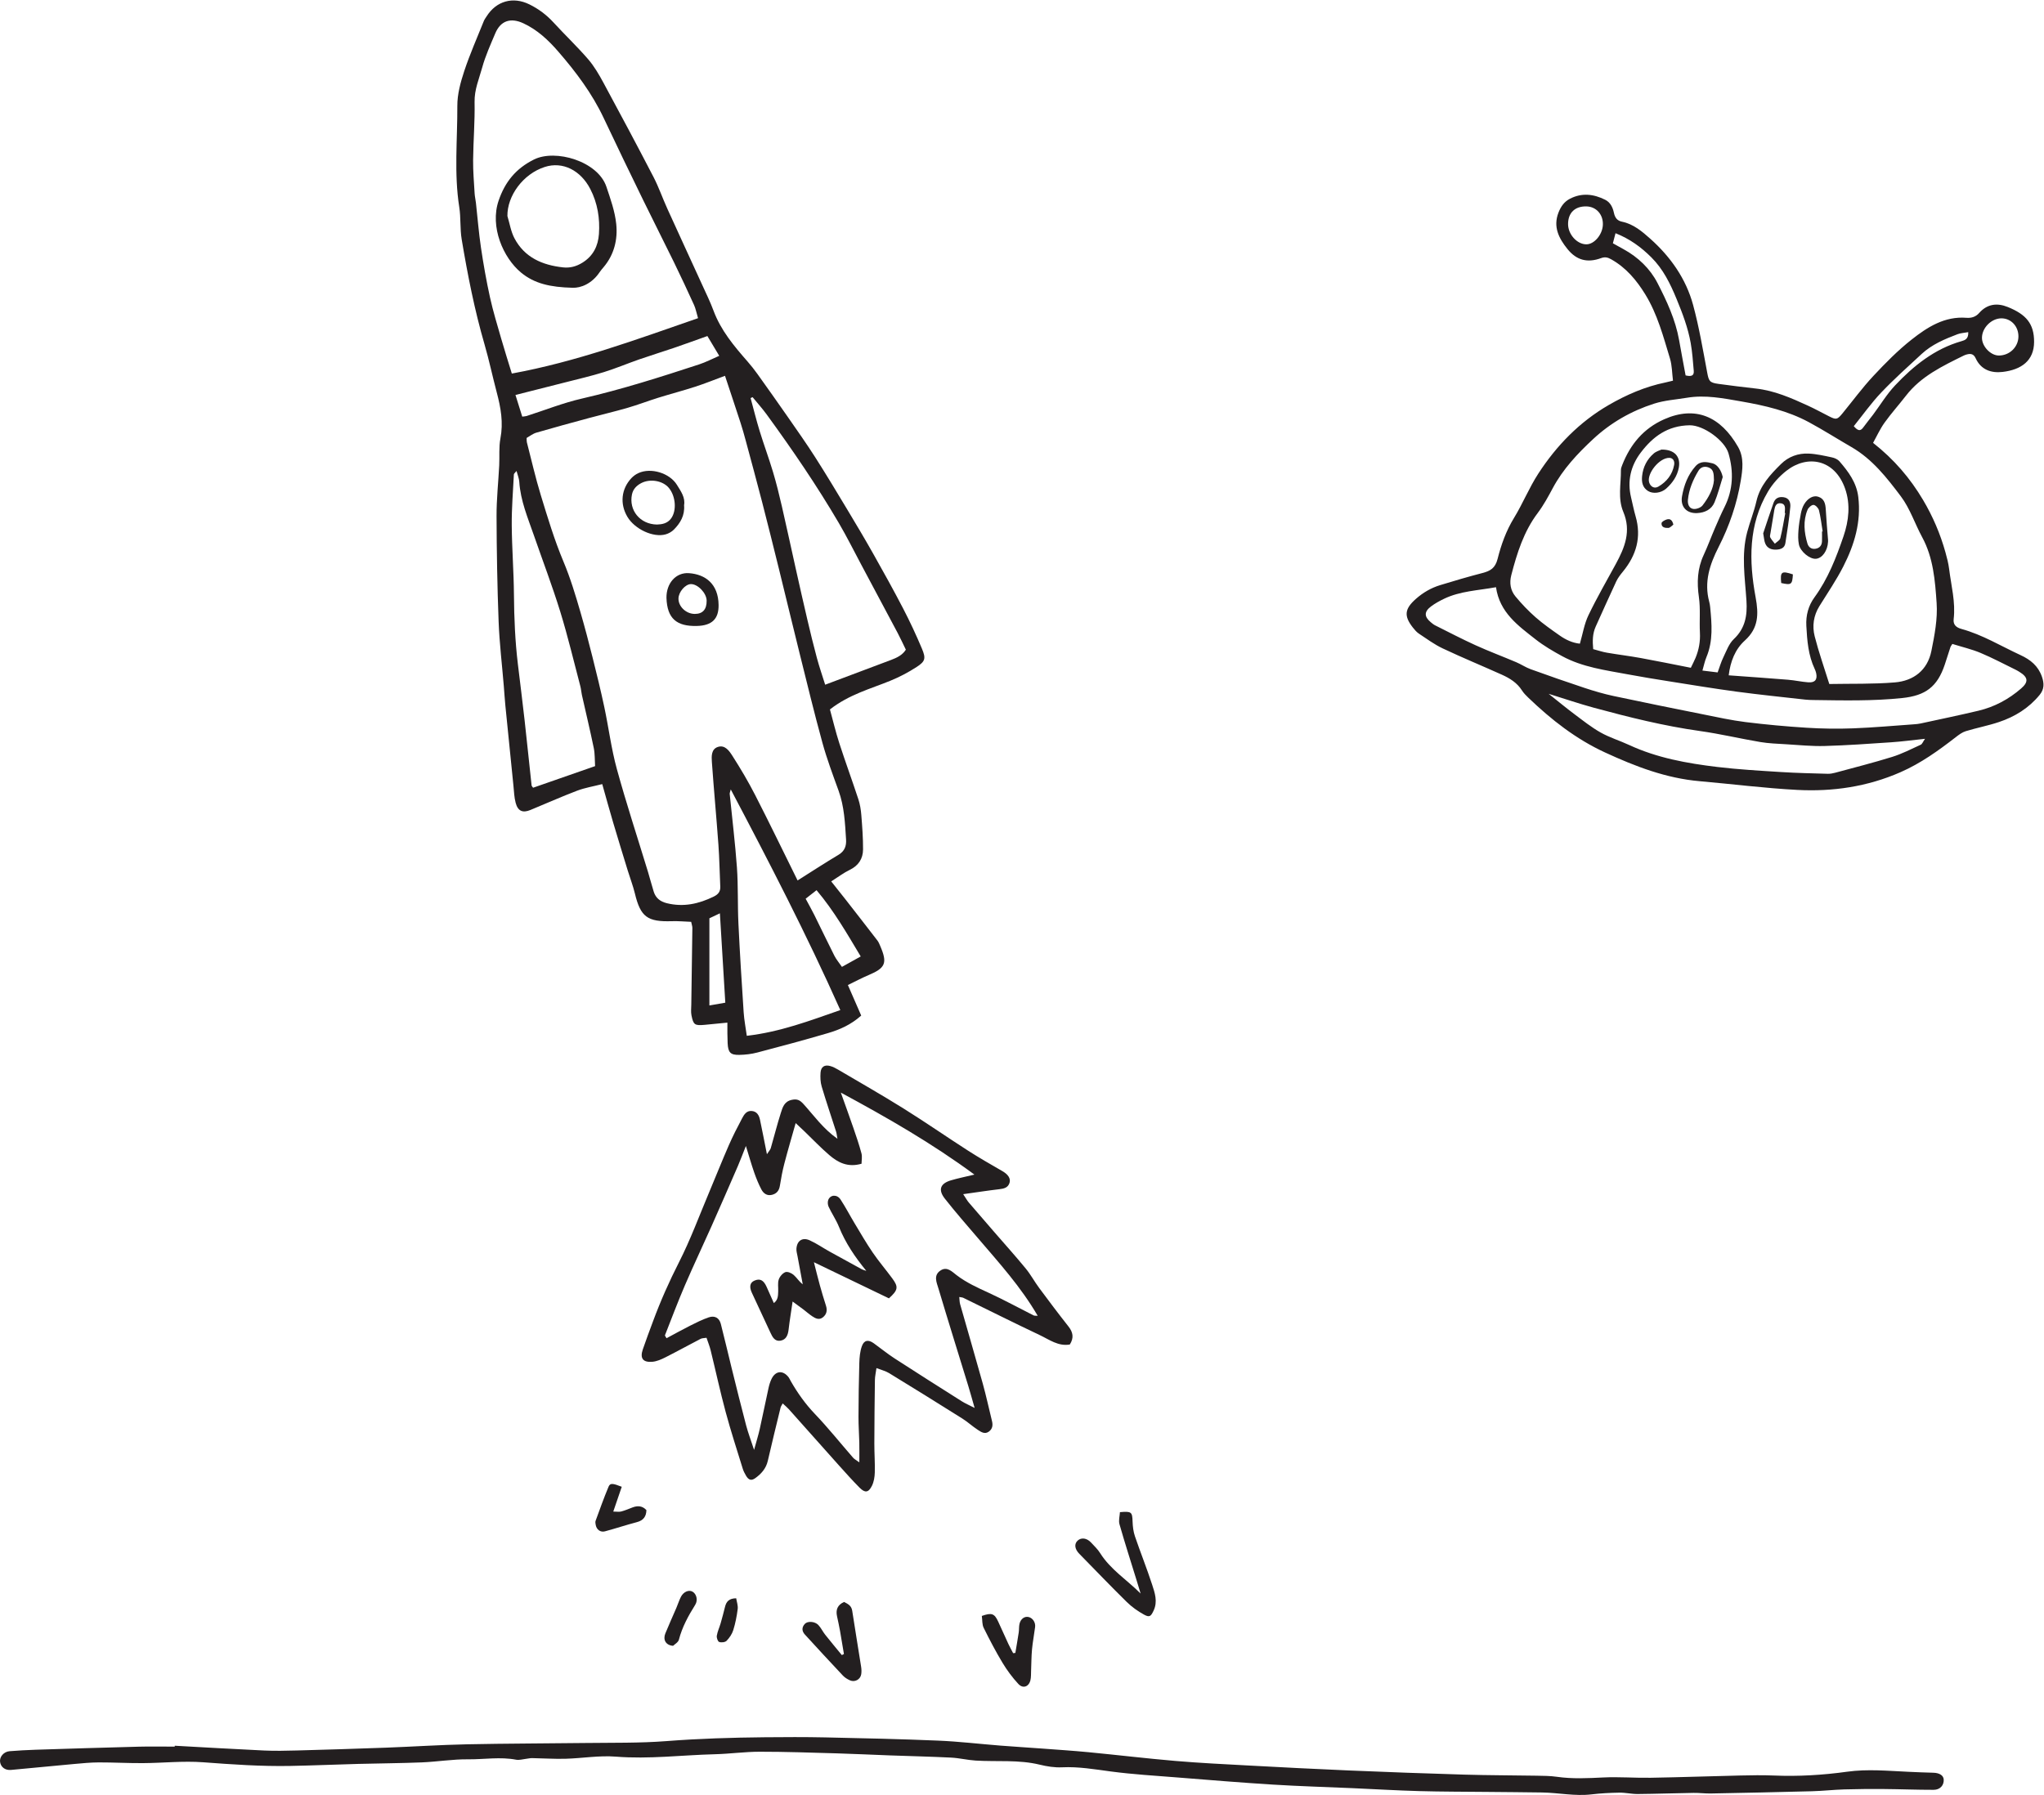 <?xml version="1.0" encoding="UTF-8" standalone="no"?>
<svg
   xmlns:dc="http://purl.org/dc/elements/1.1/"
   xmlns:cc="http://creativecommons.org/ns#"
   xmlns:rdf="http://www.w3.org/1999/02/22-rdf-syntax-ns#"
   xmlns:svg="http://www.w3.org/2000/svg"
   xmlns="http://www.w3.org/2000/svg"
   viewBox="0 0 604.733 531.187"
   height="531.187"
   width="604.733"
   xml:space="preserve"
   id="svg2"
   version="1.1"><defs
     id="defs6" /><g
     transform="matrix(1.333,0,0,-1.333,0,531.187)"
     id="g10"><g
       transform="scale(0.1)"
       id="g12"><path
         id="path14"
         style="fill:#231f20;fill-opacity:1;fill-rule:nonzero;stroke:none"
         d="m 1574.49,1946.25 c 0,-32.71 0,-64.13 0,-95.55 0,-31.96 0,-63.92 0,-97.96 11.65,2.03 23.01,4.02 35.31,6.16 -4.01,66.29 -7.94,131.14 -12,198.39 -9.56,-4.53 -16.49,-7.81 -23.31,-11.04 z m 213.65,43.47 c 7.59,-14.18 13.88,-25.22 19.51,-36.58 14.87,-29.99 29.21,-60.26 44.34,-90.13 4.13,-8.17 10.29,-15.32 16.69,-24.63 14.97,8.33 27.78,15.46 41.67,23.18 -30.73,51.31 -59.4,101.36 -98.03,147.1 -9.39,-7.35 -16.05,-12.57 -24.18,-18.94 z m -218.1,1249.16 c -26.52,-9.43 -50.28,-18.14 -74.23,-26.31 -25.57,-8.73 -51.43,-16.62 -76.95,-25.49 -26.31,-9.15 -52.06,-20.06 -78.64,-28.31 -28,-8.7 -56.66,-15.29 -85.09,-22.58 -36.76,-9.43 -73.57,-18.65 -111.04,-28.14 4.95,-15.81 10.01,-32.02 15.03,-48.09 4.89,0.67 7.32,0.65 9.52,1.35 40.85,13.05 81,29.15 122.65,38.7 88.48,20.31 174.68,47.81 260.74,76.03 14.65,4.81 28.49,12.1 44.3,18.93 -10.3,17.19 -18.73,31.29 -26.29,43.91 z m 51.88,-1006.49 c -1.41,-5.79 -2.55,-7.95 -2.35,-9.98 5.4,-54.45 12.17,-108.8 16.05,-163.35 2.93,-41.18 1.32,-82.67 3.29,-123.94 3.13,-65.86 7.3,-131.69 11.63,-197.49 1.13,-17.14 4.48,-34.13 6.96,-52.26 74.05,8.53 140.09,33.61 207.58,57.13 -74.83,167.79 -157.64,327.73 -243.16,489.89 z m -301.14,51.67 c -0.88,13.48 -0.23,27.16 -2.9,40.16 -8.14,39.48 -17.6,78.68 -26.42,118.02 -1.39,6.19 -1.67,12.65 -3.28,18.77 -14.62,55.29 -27.75,111.05 -44.61,165.66 -17.62,57.05 -38.93,112.96 -58.5,169.41 -13.52,39.01 -29.85,77.23 -32.54,119.26 -0.48,7.43 -3.65,14.68 -6.09,24.01 -3.22,-4.08 -5.8,-5.83 -5.9,-7.69 -1.87,-37.44 -5,-74.9 -4.73,-112.34 0.37,-51.63 4.48,-103.22 4.89,-154.85 0.4,-51.66 2.58,-103.09 8.77,-154.36 4.97,-41.18 10.18,-82.34 14.81,-123.57 5.41,-48.31 10.27,-96.68 15.56,-145.01 0.23,-2.06 2.41,-3.92 3.4,-5.42 44.81,15.62 89.17,31.08 137.54,47.95 z m 349.6,819.13 c -1.47,-0.68 -2.95,-1.35 -4.42,-2.03 6.62,-24.32 12.62,-48.84 20.02,-72.93 9.36,-30.49 20.52,-60.44 29.68,-91 7.52,-25.08 13.77,-50.58 19.65,-76.11 10.72,-46.48 20.67,-93.14 31.09,-139.7 8.34,-37.22 16.67,-74.45 25.4,-111.58 6.73,-28.62 13.61,-57.22 21.28,-85.59 5.56,-20.54 12.54,-40.69 18.39,-59.43 49.3,18.52 97.77,36.69 146.19,54.97 12.71,4.8 24.96,10.43 32.89,22.77 -6.11,12.53 -11.69,24.85 -18.02,36.78 -26.85,50.69 -53.91,101.28 -80.94,151.88 -16.5,30.9 -32.09,62.34 -49.8,92.53 -48.85,83.23 -103.2,162.87 -160.01,240.83 -9.75,13.39 -20.89,25.76 -31.4,38.61 z m -121.07,175.34 c -3.76,12.69 -5.28,21.38 -8.82,29.15 -14.51,31.83 -29.27,63.55 -44.61,94.98 -22.36,45.83 -45.57,91.24 -67.9,137.07 -29.65,60.86 -59.21,121.78 -88.05,183.03 -25.73,54.68 -61.62,102.39 -100.82,147.63 -21.91,25.3 -46.3,48.34 -77.62,62.85 -27.96,12.95 -50.27,5.99 -62.21,-22.33 -10.54,-25.01 -21.89,-49.98 -29.07,-76.01 -6.9,-25.02 -17.45,-49.05 -16.89,-76.5 0.87,-42.98 -2.8,-86.03 -3.25,-129.06 -0.25,-24.51 1.92,-49.06 3.33,-73.57 0.4,-7.1 2.13,-14.11 2.92,-21.21 3.69,-33.09 6.27,-66.35 11.16,-99.26 5.5,-37.01 11.99,-73.94 20.04,-110.46 6.86,-31.11 16.26,-61.69 25.08,-92.35 7.42,-25.83 15.62,-51.44 23.4,-76.9 142.46,26.01 275.95,75.37 413.31,122.94 z m 220.91,-1248.27 c 31.59,19.91 60.85,39.07 90.87,56.95 13.68,8.16 17.65,19.6 16.75,33.91 -2.31,36.65 -3.92,73.32 -16.65,108.51 -12.73,35.21 -25.97,70.39 -35.87,106.43 -18.15,66 -34.21,132.57 -50.76,198.99 -15.38,61.75 -30.13,123.66 -45.39,185.45 -12.41,50.23 -24.89,100.45 -37.84,150.55 -11.75,45.48 -24.1,90.81 -36.32,136.16 -3.53,13.09 -7.19,26.17 -11.39,39.06 -11.24,34.58 -22.81,69.06 -34.5,104.33 -23.98,-8.87 -44.63,-17.28 -65.79,-24.13 -27.2,-8.81 -54.9,-16.06 -82.21,-24.55 -22.8,-7.1 -45.13,-15.73 -68.05,-22.38 -28.29,-8.22 -57.02,-14.9 -85.46,-22.6 -39.12,-10.59 -78.24,-21.2 -117.14,-32.56 -7.96,-2.32 -14.93,-8.02 -21.64,-11.77 0.23,-4.77 -0.05,-7.22 0.52,-9.45 10.18,-39.34 19.15,-79.07 31.05,-117.88 15.16,-49.45 30.1,-99.25 50.08,-146.83 15.52,-36.96 26.89,-74.83 37.95,-112.99 9.5,-32.78 18.19,-65.8 26.49,-98.9 9.26,-36.88 18.33,-73.83 26.25,-111.02 9.78,-45.91 15.55,-92.84 27.94,-137.98 21.07,-76.77 46.01,-152.47 69.21,-228.66 4.42,-14.49 8.06,-29.22 12.64,-43.65 4.48,-14.13 14.43,-21.88 29.03,-25.5 36.92,-9.15 71.01,-1.56 104.27,14.76 9.83,4.83 14.91,11.12 14.38,22.22 -1.47,31 -1.89,62.07 -4.13,93.02 -4.44,61.24 -10.17,122.4 -14.52,183.65 -0.88,12.37 -1.5,28.16 13.05,33.17 15.9,5.46 25.53,-8.73 32.4,-19.48 18.04,-28.19 35.19,-57.09 50.44,-86.86 31.59,-61.65 61.72,-124.05 94.34,-189.97 z m 71.82,379.69 c 6.75,-24.63 12.74,-50.12 20.78,-74.95 13.49,-41.67 28.62,-82.82 42.29,-124.43 3.69,-11.25 5.64,-23.32 6.58,-35.15 2.02,-25.38 3.98,-50.85 3.84,-76.28 -0.12,-20.51 -10.01,-35.99 -29.62,-45.44 -13.4,-6.45 -25.44,-15.7 -41.03,-25.56 11.67,-14.71 21.92,-27.44 31.99,-40.33 23.57,-30.21 47.12,-60.42 70.46,-90.8 2.87,-3.73 4.67,-8.37 6.55,-12.76 16.08,-37.41 11.41,-48.28 -26.08,-64.09 -14.65,-6.18 -28.71,-13.73 -45.93,-22.06 9.9,-22.71 19.77,-45.32 29.57,-67.8 -23.07,-20.61 -47.95,-31.36 -73.81,-38.96 -51.98,-15.29 -104.34,-29.33 -156.75,-43.08 -12.97,-3.41 -26.71,-5 -40.14,-5.25 -19.66,-0.37 -24.73,5.51 -25.74,25.75 -0.36,7.17 -0.48,14.36 -0.57,21.55 -0.1,7.08 -0.03,14.17 -0.03,24.31 -18.19,-1.78 -34.42,-3.48 -50.67,-4.94 -21.74,-1.94 -24.78,-0.08 -29.03,21.18 -1.53,7.64 -0.5,15.83 -0.4,23.76 0.8,56.71 1.7,113.41 2.39,170.12 0.04,3.79 -1.44,7.59 -2.67,13.66 -14.54,0.53 -28.66,1.89 -42.72,1.43 -54.55,-1.81 -69.68,9.64 -82.17,61.5 -4.09,16.99 -10.49,33.41 -15.63,50.16 -10.99,35.82 -22.04,71.63 -32.68,107.56 -8.1,27.36 -15.62,54.89 -24.17,85.1 -19.77,-5.06 -38.49,-8.08 -55.85,-14.67 -34.96,-13.28 -69.13,-28.63 -103.73,-42.85 -17.1,-7.03 -27.72,-2.36 -32.6,16 -3.25,12.18 -3.59,25.16 -4.89,37.81 -6.07,59.45 -12.07,118.92 -17.96,178.39 -1.42,14.28 -2.25,28.62 -3.43,42.93 -3.94,47.69 -9.67,95.3 -11.5,143.08 -2.99,78.11 -4.33,156.31 -4.59,234.49 -0.12,37.42 3.99,74.85 5.9,112.29 1.01,19.94 -1.05,40.37 2.66,59.75 6.79,35.51 0.94,68.22 -8.24,102.82 -9.33,35.2 -16.77,70.94 -27,106.15 -22.23,76.47 -37.57,154.66 -50.7,233.17 -3.92,23.47 -1.68,47.96 -5.38,71.5 -11.79,74.84 -3.97,149.99 -4.29,224.94 -0.12,25.71 7.1,52.28 15.29,77.03 12.5,37.76 28.72,74.3 43.52,111.29 1.47,3.67 4,6.91 6.14,10.29 21.63,34.25 58.52,44.6 95.07,26.58 20.25,-9.99 37.91,-23.19 53.3,-39.96 25.27,-27.54 52.45,-53.37 76.88,-81.61 13.44,-15.54 24.1,-33.89 33.95,-52.08 37.59,-69.49 74.77,-139.21 111.13,-209.34 11.71,-22.57 20.05,-46.86 30.59,-70.07 25.71,-56.71 51.88,-113.21 77.73,-169.86 8.6,-18.87 17.77,-37.56 24.98,-56.97 16.22,-43.7 45.35,-78.43 75.41,-112.73 7.86,-8.97 15.29,-18.39 22.24,-28.09 22.69,-31.72 45.26,-63.54 67.52,-95.56 20.44,-29.42 41.13,-58.71 60.42,-88.88 24.43,-38.22 47.77,-77.13 71.14,-116 19.72,-32.78 39.29,-65.67 58.07,-98.98 22.63,-40.15 45.03,-80.46 66.27,-121.36 15.04,-28.99 28.87,-58.71 41.54,-88.81 9.12,-21.68 7.44,-28.16 -11.64,-40.57 -18.53,-12.06 -38.48,-22.51 -58.96,-30.85 -44.16,-17.98 -90.87,-30.22 -133.6,-63.47" /><path
         id="path16"
         style="fill:#231f20;fill-opacity:1;fill-rule:nonzero;stroke:none"
         d="m 4368.51,3247.53 c -9,-1.67 -16.97,-1.98 -24.02,-4.67 -28.38,-10.84 -56.52,-22.58 -79.2,-43.57 -30.38,-28.11 -61.35,-55.76 -89.84,-85.73 -22.18,-23.33 -40.94,-49.91 -60.98,-74.76 8.09,-9.26 13.97,-12.62 20.99,-2.84 6.96,9.72 14.72,18.87 21.88,28.45 16.2,21.68 30.31,45.29 48.74,64.84 41.34,43.88 87.81,81.18 147.45,98.24 7.49,2.14 15.72,4.72 14.98,20.04 z m -847.53,279.15 c -25.38,0.54 -40.64,-14.15 -40.67,-39.19 -0.04,-22.89 19.84,-44.94 40.56,-45 17.48,-0.06 35.72,21.4 36.67,43.16 1.01,23.01 -14.63,40.56 -36.56,41.03 z m 958.9,-288.91 c 0.18,22.82 -16.49,40.54 -38.01,40.4 -22,-0.15 -42.81,-21.07 -42.92,-43.14 -0.09,-19.21 19.36,-39.55 37.69,-39.41 23.77,0.17 43.04,18.96 43.24,42.15 z m -738.71,-86.29 c 11.79,-2.73 19.13,-1.51 18.1,10.19 -1.81,20.61 -3.16,41.37 -6.78,61.69 -6.01,33.82 -18.1,65.69 -31.23,97.53 -14.12,34.22 -29.67,66.36 -56.35,92.91 -22.75,22.63 -47.73,40.84 -79.26,53.36 -2.2,-8.37 -3.93,-14.98 -5.87,-22.37 8.64,-4.8 16.18,-9.05 23.79,-13.2 32.34,-17.68 58.85,-43.26 75.15,-74.89 20.66,-40.04 40.02,-81.57 48.04,-126.9 4.56,-25.81 9.47,-51.57 14.41,-78.32 z m -303.99,-706.84 c 21.86,-17.34 38.99,-31.57 56.8,-44.89 19.1,-14.28 37.9,-29.37 58.57,-41.03 19.95,-11.24 42.37,-18 63.26,-27.7 62.05,-28.78 128.4,-40.72 195.42,-48.77 47.37,-5.69 95.13,-8.34 142.78,-11.36 34.14,-2.17 68.39,-2.83 102.59,-3.83 5.46,-0.16 11.14,0.87 16.45,2.31 42.28,11.47 84.79,22.19 126.58,35.19 21.87,6.8 42.57,17.49 63.5,27.08 3.2,1.46 4.79,6.44 9.43,13.09 -27.74,-2.91 -51.38,-6.12 -75.12,-7.73 -49.18,-3.33 -98.4,-6.85 -147.66,-8.23 -28.51,-0.8 -57.13,2.16 -85.67,3.88 -19.07,1.15 -38.31,1.76 -57.09,4.92 -44.73,7.53 -89,18.13 -133.89,24.42 -79.98,11.21 -158,30.7 -235.71,51.77 -32.04,8.69 -63.51,19.48 -100.24,30.88 z m 399.67,41.02 c 45.98,-3.38 88.88,-6.31 131.73,-9.82 15.06,-1.24 29.94,-4.65 45,-5.74 14.91,-1.07 20.56,6.3 17.34,20.58 -0.7,3.1 -1.83,6.16 -3.18,9.04 -14.32,30.35 -16.82,62.96 -18.59,95.75 -1.26,23.23 4.54,44.84 18.01,63.3 30.1,41.24 48.28,88.1 64.49,135.6 11.71,34.3 15.81,70.77 3.54,105.74 -22.92,65.3 -83.6,76.07 -130.06,39.78 -16.02,-12.51 -30.69,-28.74 -41.04,-46.19 -43.75,-73.8 -42.41,-154.32 -27.5,-234.85 6.89,-37.26 6.64,-68.3 -23.77,-95.78 -21.81,-19.71 -32.22,-46.8 -35.97,-77.41 z m -84.07,16.75 c 3.76,7.88 7.47,14.8 10.46,22.02 7.4,17.9 10.75,36.35 9.7,55.99 -1.39,26.21 1.46,52.89 -2.24,78.69 -4.7,32.65 -3.49,63.32 10.5,93.49 9.03,19.44 16.39,39.64 24.87,59.34 6.87,15.98 13.83,31.96 21.58,47.53 19.2,38.52 20.4,78.55 8.75,118.89 -8.25,28.59 -55.58,62.88 -86.31,62.41 -48.68,-0.76 -81.42,-24.97 -108.38,-60.56 -22.24,-29.36 -30.43,-62.92 -21.57,-99.6 3.38,-13.96 6.05,-28.11 10.05,-41.88 13.4,-46.25 1.63,-86.45 -28.12,-122.78 -5.54,-6.76 -11.1,-13.88 -14.78,-21.72 -15.57,-33.21 -30.4,-66.77 -45.57,-100.18 -7.16,-15.76 -7.35,-32.13 -5.61,-50.26 10.45,-2.76 20.25,-6.13 30.35,-7.86 24.96,-4.31 50.15,-7.33 75.08,-11.86 36.1,-6.55 72.05,-13.98 111.24,-21.66 z m 580.44,52.93 c -1.9,-3.16 -3.58,-5.09 -4.33,-7.34 -4.3,-12.87 -8.22,-25.85 -12.54,-38.71 -16.52,-49.27 -42.88,-68.64 -94.24,-74.05 -65.42,-6.89 -130.88,-5.35 -196.39,-4.44 -6.38,0.09 -12.8,0.22 -19.13,0.94 -50.71,5.73 -101.5,10.86 -152.06,17.66 -50.57,6.8 -100.93,15.17 -151.33,23.14 -29.9,4.73 -59.78,9.6 -89.53,15.16 -50.07,9.38 -101.15,15.79 -146.79,40.66 -20.24,11.03 -40.42,22.83 -58.49,37.01 -38.84,30.46 -80.05,59.73 -88.04,115.91 -40.12,-7.36 -79.5,-8.45 -115.42,-25.76 -10.02,-4.83 -20,-10.28 -28.85,-16.96 -15.49,-11.66 -15.27,-22.76 -0.5,-35.02 3.07,-2.55 6.21,-5.21 9.74,-6.97 29.84,-14.92 59.43,-30.42 89.79,-44.2 29.61,-13.44 60.14,-24.86 90.08,-37.57 10.98,-4.66 21.06,-11.58 32.23,-15.61 39.71,-14.34 79.59,-28.31 119.68,-41.56 21.15,-6.98 42.64,-13.31 64.4,-17.95 66.13,-14.12 132.42,-27.46 198.73,-40.73 31.19,-6.24 62.37,-13.16 93.89,-17.08 45.12,-5.6 90.48,-9.76 135.85,-12.6 34.16,-2.14 68.56,-2.64 102.75,-1.34 45.3,1.71 90.53,5.85 135.77,9.03 4.77,0.33 9.59,0.79 14.25,1.8 42.85,9.31 85.81,18.21 128.47,28.33 35.55,8.43 67.12,25.44 94.69,49.37 16.96,14.73 15.52,24.93 -4.09,37 -2.72,1.68 -5.48,3.32 -8.35,4.72 -25.85,12.58 -51.27,26.19 -77.74,37.27 -19.6,8.19 -40.59,13.06 -62.5,19.89 z m -273.13,-88.96 c 48.59,0.95 97.28,-0.46 145.49,3.55 41.74,3.48 72.48,27.12 81.08,69.72 7.06,34.95 14.08,71.34 11.65,106.45 -3.41,49.61 -7.26,100.38 -32.01,146.1 -16.27,30.05 -27.12,63.85 -47.34,90.74 -31,41.2 -63.27,82.62 -109.49,109.33 -31.63,18.27 -62.48,37.95 -94.6,55.3 -46.76,25.25 -97.85,37.01 -149.91,46.11 -40.2,7.02 -80.03,15.02 -121.01,8.17 -24.29,-4.05 -49.4,-5.63 -72.62,-13.05 -50.66,-16.19 -96.35,-42.3 -135.54,-78.81 -34.59,-32.22 -66.75,-66.4 -89.37,-108.62 -10.17,-18.98 -20.55,-38.16 -33.44,-55.3 -31.06,-41.3 -45.97,-88.96 -58.66,-137.87 -4.59,-17.68 -1.85,-34.1 9.33,-47.55 13.66,-16.46 28.61,-32.14 44.67,-46.24 16.73,-14.69 35.17,-27.51 53.4,-40.36 13.56,-9.56 28.5,-16.5 44.82,-18.14 6.37,21.93 9.75,43.84 18.92,62.97 18.59,38.76 40.19,76.08 60.77,113.88 19.93,36.61 34.75,72.98 16.61,115.95 -12.42,29.39 -4.95,61.63 -5.23,92.64 -0.04,3.81 1.56,7.79 3.01,11.46 17.97,45.7 47.05,80.88 93.04,101.28 69.02,30.62 125.06,6.65 163.98,-61.4 13.84,-24.19 9.89,-50.93 5.92,-75.07 -8.42,-51.14 -25.36,-100.58 -49.03,-146.9 -19.86,-38.91 -32.79,-78 -20.9,-121.9 1.03,-3.84 1.7,-7.83 2.07,-11.79 3.56,-37.41 6.88,-74.74 -8.25,-110.88 -3.81,-9.12 -5.75,-19.04 -8.93,-29.93 12.91,-1.57 22.94,-2.79 33.76,-4.11 4.57,12.35 7.61,23.17 12.46,33.11 6.91,14.14 12.45,30.52 23.39,40.83 25.49,24 30.19,52.47 28.1,85.03 -3.25,50.86 -11.8,101.99 1.64,152.62 6.13,23.01 15.18,45.3 20.47,68.47 7.92,34.75 30.72,58.99 54.6,82.59 16.69,16.48 38.04,24.15 61.11,23.15 17.39,-0.75 34.71,-4.8 51.85,-8.42 5.99,-1.26 12.84,-4.27 16.7,-8.74 19.91,-23.03 37.89,-47.04 41.8,-79 6.76,-55.48 -8.63,-106.27 -33.22,-154.45 -15.54,-30.46 -35.01,-58.94 -53.08,-88.09 -13.01,-20.97 -16.25,-44.13 -10.45,-66.97 8.8,-34.63 20.79,-68.44 32.44,-105.86 z m 97.21,535.33 c 46.32,-36.41 82.21,-78.28 111.03,-126.93 21.71,-36.63 38.12,-75.1 49.51,-115.87 3.42,-12.22 6.68,-24.65 8.22,-37.2 4.55,-36.98 14.56,-73.49 10.06,-111.3 -1.56,-13.01 6.47,-18.81 17.42,-21.82 46.63,-12.85 87.76,-38.09 131.19,-58.15 21.7,-10.02 39.06,-23.85 47.34,-47.97 5.18,-15.08 5.21,-27.58 -5.06,-40.18 -23.99,-29.4 -55.02,-48.5 -90.34,-60.35 -24.08,-8.09 -49.25,-12.82 -73.58,-20.25 -8.02,-2.45 -15.41,-7.99 -22.2,-13.26 -38.51,-29.86 -77.57,-58.03 -122.92,-77.91 -73.49,-32.21 -150.23,-43.4 -228.98,-39.25 -72.43,3.81 -144.56,13.03 -216.87,19.37 -74.39,6.52 -142.43,32.74 -209.55,63.66 -64.84,29.86 -119.6,72.87 -170.5,121.72 -5.15,4.95 -10.36,10.2 -14.16,16.18 -10.83,17.06 -27.12,27.02 -44.69,34.93 -43.63,19.62 -87.89,37.84 -131.13,58.25 -18.62,8.8 -35.52,21.33 -52.8,32.77 -5.21,3.45 -9.53,8.6 -13.46,13.59 -20.36,25.9 -18.16,41.54 6.62,63.49 15.91,14.08 33.71,24.41 53.72,30.57 31.27,9.62 62.71,18.8 94.37,27.04 17.4,4.53 28.18,10.8 33.36,31.27 7.93,31.38 18.89,62.3 36.31,90.74 19.54,31.89 33.67,67.16 53.99,98.47 40.39,62.27 91.43,114.81 156.19,152.34 39.44,22.84 81.07,40.93 126.1,50.13 4.63,0.94 9.19,2.19 16.7,4 -2.12,16.72 -1.98,33.64 -6.66,49.1 -14.79,48.76 -27.78,98.45 -54.84,142.46 -19.39,31.54 -42.73,59.45 -75.88,77.99 -7.64,4.28 -13.64,5.65 -22.19,2.52 -30.19,-11.03 -54.39,-4.98 -74.62,20.16 -18.97,23.56 -32.49,49.16 -19.81,81.31 5.29,13.38 12.74,23.87 25.43,30.41 26.41,13.61 52.57,10.41 78.08,-2.33 11.57,-5.78 16.86,-17.02 19.38,-28.99 2.23,-10.54 7.1,-17.49 17.93,-19.7 25.43,-5.2 44.86,-21.85 62.92,-37.98 44.82,-40 79.13,-88.59 94.94,-146.96 13.3,-49.12 21.82,-99.58 31.2,-149.67 3.55,-18.95 5.04,-22.78 24.83,-25.43 27.67,-3.71 55.35,-7.31 83.11,-10.35 41.24,-4.51 78.49,-20.96 115.55,-37.93 15.97,-7.31 31.39,-15.82 47.06,-23.76 15.95,-8.07 18.2,-7.59 30.03,6.87 22.7,27.72 43.97,56.74 68.37,82.86 26.63,28.5 54.32,56.62 84.86,80.7 35.09,27.66 73.29,52.13 121.69,48.29 11.13,-0.88 20.75,2.23 28.05,10.57 17.84,20.39 40.12,22.87 63.34,13.52 41.09,-16.54 58.84,-37.22 58.69,-77.66 -0.15,-41.34 -27.98,-61.75 -70.07,-66.6 -25.3,-2.92 -47.89,4.86 -59.58,30.3 -4.35,9.49 -10.62,10.85 -19.29,8.63 -2.31,-0.59 -4.63,-1.33 -6.76,-2.39 -47.29,-23.41 -95.14,-45.91 -128.65,-89.28 -15.62,-20.2 -32.81,-39.25 -47.64,-60.01 -10.05,-14.05 -17.24,-30.16 -25.36,-44.73" /><path
         id="path18"
         style="fill:#231f20;fill-opacity:1;fill-rule:nonzero;stroke:none"
         d="m 1673.68,766.121 c 5.26,19.207 9.51,32.641 12.57,46.328 6.79,30.34 12.85,60.832 19.54,91.192 1.54,6.98 3.7,14.019 6.84,20.398 8.91,18.02 25.41,19.281 37.73,3.172 1.92,-2.5 3.08,-5.582 4.67,-8.352 15.08,-26.371 32.39,-50.738 53.62,-72.98 29.67,-31.07 56.56,-64.801 84.83,-97.231 2.76,-3.168 6.86,-5.168 13.81,-10.25 0,17.293 0.24,30.493 -0.06,43.672 -0.44,19.121 -1.9,38.231 -1.82,57.34 0.16,39.899 0.65,79.809 1.84,119.699 0.37,12.539 1.51,25.7 5.72,37.332 4.92,13.569 14.41,14.919 26.3,6.359 15.51,-11.152 30.34,-23.32 46.34,-33.698 49.43,-32.063 99.21,-63.571 149.01,-95.051 7.63,-4.832 16.05,-8.391 28.56,-14.84 -5.6,19.48 -9.5,33.867 -13.87,48.129 -22.2,72.398 -44.85,144.67 -66.5,217.24 -3.88,13 -11.46,28.75 4.21,39.48 14.79,10.14 25.82,-2.19 36.09,-10.02 21.75,-16.63 46.15,-27.69 70.82,-38.99 33.92,-15.54 66.69,-33.59 100.05,-50.37 2.16,-1.09 5.13,-0.55 9.19,-0.89 -37.46,64.39 -85.75,117.58 -132.35,172.09 -24.82,29.04 -50.03,57.79 -73.62,87.81 -15.61,19.87 -10.33,33.83 13.61,40.87 15.58,4.59 31.58,7.79 51.91,12.7 -94.8,69.83 -192.69,125.95 -296.48,182.01 10.44,-29.3 19.34,-53.62 27.75,-78.12 6.45,-18.76 12.93,-37.55 18.01,-56.7 2,-7.53 0.23,-16.06 0.19,-23.08 -30.45,-8.85 -52.26,2.68 -71.47,19.13 -19.36,16.57 -36.97,35.2 -55.38,52.88 -6.02,5.79 -12.17,11.45 -19.35,18.19 -9.06,-32.21 -17.59,-60.93 -25.13,-89.9 -4.2,-16.16 -7.28,-32.66 -9.9,-49.17 -1.72,-10.88 -7.15,-17.58 -17.53,-20.16 -11.22,-2.81 -19.03,3.27 -23.64,12.13 -6.21,11.96 -11.36,24.58 -15.8,37.33 -6.21,17.83 -11.36,36.04 -18.47,58.99 -7.16,-18.01 -12.07,-31.36 -17.72,-44.4 -19.51,-44.96 -39.06,-89.9 -58.98,-134.68 -19.42,-43.65 -39.96,-86.82 -58.82,-130.71 -15.64,-36.41 -29.58,-73.55 -44.09,-110.43 -0.36,-0.91 1.34,-2.64 3.52,-6.56 17.34,9.26 34.56,18.89 52.17,27.75 13.47,6.78 27.07,13.65 41.28,18.51 13.62,4.64 23.54,-1.08 27.06,-14.69 8.38,-32.43 15.83,-65.111 23.9,-97.619 10.55,-42.492 21.01,-85 32.17,-127.32 4.38,-16.61 10.55,-32.77 17.67,-54.52 z M 2137.8,1333.8 c 6.29,-9.49 8.84,-14.35 12.32,-18.44 18.63,-21.83 37.47,-43.48 56.25,-65.18 23.46,-27.07 47.42,-53.72 70.17,-81.37 11.07,-13.46 19.41,-29.12 29.83,-43.16 21.34,-28.78 42.88,-57.43 65.08,-85.56 10.13,-12.85 12.48,-25.15 3.01,-40.04 -25.58,-4.511 -45.52,10.86 -66.49,20.77 -56.97,26.93 -113.29,55.22 -169.92,82.86 -2.05,1.01 -4.6,1 -8.96,1.86 0.66,-5.92 0.52,-11.15 1.88,-15.97 16.66,-58.72 33.89,-117.281 50.23,-176.09 7.64,-27.492 13.63,-55.429 20.47,-83.152 2.3,-9.269 1.38,-17.547 -6.85,-23.59 -9.1,-6.679 -17.21,-0.918 -24.26,3.621 -12.04,7.77 -22.66,17.762 -34.78,25.379 -53.96,33.961 -108.14,67.571 -162.53,100.832 -7.71,4.731 -17.01,6.86 -27.96,11.121 -1.46,-10.703 -3.33,-18.41 -3.44,-26.152 -0.67,-47.051 -1.14,-94.098 -1.26,-141.148 -0.05,-21.422 1.56,-42.879 1.01,-64.282 -0.25,-10.007 -1.95,-20.879 -6.33,-29.699 -7.66,-15.449 -15.41,-16.34 -27.61,-4.051 -15.7,15.832 -30.55,32.532 -45.49,49.102 -21.35,23.687 -42.46,47.59 -63.67,71.41 -15.93,17.899 -31.8,35.859 -47.84,53.66 -3.61,3.989 -7.83,7.418 -13.47,12.699 -2.19,-4.179 -4.06,-6.511 -4.7,-9.152 -9.61,-39.449 -19.32,-78.887 -28.41,-118.469 -3.85,-16.75 -14.24,-28.39 -27.33,-37.968 -9.13,-6.68 -15.2,-4.782 -21.15,5.48 -2.79,4.809 -5.43,9.867 -7.06,15.149 -12.88,41.878 -26.53,83.558 -37.92,125.859 -12.23,45.402 -22.13,91.422 -33.36,137.101 -2.23,9.098 -5.85,17.86 -9.16,27.76 -5.58,-0.93 -9.78,-0.65 -12.98,-2.31 -26.13,-13.559 -51.9,-27.801 -78.17,-41.078 -8.98,-4.543 -18.87,-8.942 -28.68,-9.852 -21.2,-1.949 -28.31,7.609 -21.6,27.34 7.18,21.12 15.12,41.97 22.85,62.89 16.57,44.84 35.9,88.27 57.65,131.03 25.25,49.62 44.55,102.27 66.24,153.68 14.84,35.19 28.89,70.71 44.17,105.7 8.88,20.35 19.07,40.16 29.48,59.79 4.38,8.26 9.81,17.28 21.36,16.3 11.41,-0.96 16.26,-9.42 18.35,-19.36 5.08,-24.04 9.72,-48.19 15.39,-76.56 4.36,6.71 7.48,9.77 8.55,13.43 7.58,26.02 14.09,52.37 22.33,78.17 3.95,12.34 7.58,25.52 24.39,29.06 12.01,2.52 18.01,-0.62 26.13,-9.59 23.11,-25.54 43.15,-54.33 75.11,-76.83 -1.39,7.61 -1.7,11.84 -2.95,15.78 -10.68,33.4 -22.02,66.6 -32.01,100.21 -2.88,9.68 -3.24,20.56 -2.53,30.73 0.94,13.22 9.01,18.27 21.68,14.72 6.07,-1.69 11.9,-4.77 17.37,-7.99 48.54,-28.6 97.54,-56.48 145.3,-86.33 48.47,-30.29 95.48,-62.93 143.58,-93.84 24.72,-15.88 50.3,-30.42 75.73,-45.16 12.5,-7.24 18.84,-16.15 15.8,-25.98 -3.37,-10.84 -12.36,-12.93 -22.6,-14.12 -25.1,-2.93 -50.08,-6.81 -80.24,-11.02" /><path
         id="path20"
         style="fill:#231f20;fill-opacity:1;fill-rule:nonzero;stroke:none"
         d="m 387.914,109.301 c 66.172,-3.602 132.324,-7.563 198.516,-10.629 23.925,-1.102 47.957,-0.582 71.918,0.078 66.175,1.809 132.351,3.809 198.511,6.262 59.813,2.218 119.582,6.199 179.411,7.457 87.76,1.859 175.55,1.769 263.33,2.929 59.88,0.782 119.97,-0.449 179.58,4.172 72.59,5.641 145.14,7.821 217.82,8.532 44.64,0.418 89.3,0.648 133.92,-0.301 83.76,-1.781 167.54,-3.641 251.25,-7.153 46.19,-1.949 92.22,-7.437 138.35,-11.078 30.09,-2.371 60.23,-4.179 90.32,-6.41 35.06,-2.609 70.15,-4.871 105.13,-8.23 64.27,-6.18 128.39,-13.918 192.71,-19.391 54.1,-4.598 108.37,-7.231 162.59,-10.149 74.15,-3.992 148.31,-7.879 222.5,-11 85.31,-3.602 170.64,-6.73 255.98,-9.23 53.48,-1.57 106.99,-1.488 160.48,-2.398 15.15,-0.262 30.46,-0.301 45.41,-2.453 34.28,-4.918 68.39,-3.148 102.78,-1.469 35.03,1.711 70.25,-1.27 105.36,-0.66 66.25,1.121 132.47,3.512 198.72,5.019 24.76,0.562 49.57,1 74.3,-0.039 54.5,-2.309 108.84,0.961 162.59,8.418 45.77,6.352 90.85,1.871 136.25,-0.148 18.31,-0.809 36.63,-1.668 54.95,-2.07 13.87,-0.309 22.88,-5.77 23.45,-15.129 0.75,-12.551 -7.87,-22.801 -22.3,-22.82 -36.75,-0.07 -73.48,1.461 -110.24,1.758 -29.41,0.223 -58.85,0.043 -88.24,-0.84 -23.83,-0.719 -47.6,-3.43 -71.43,-4.066 -74.95,-2 -149.9,-3.543 -224.86,-4.98 -12.71,-0.23 -25.44,1.508 -38.15,1.309 -41.32,-0.641 -82.63,-2.129 -123.94,-2.508 -13.49,-0.113 -27.02,3.227 -40.49,3.039 -20.7,-0.312 -41.48,-1.391 -62.01,-3.82 -36.94,-4.371 -73.22,3.66 -109.85,4.219 -40.73,0.621 -81.46,0.84 -122.19,1.262 -50.1,0.527 -100.24,0.41 -150.32,1.797 -49.33,1.363 -98.63,4.32 -147.95,6.5 -58.91,2.602 -117.89,4.25 -176.74,7.902 -70.88,4.398 -141.66,10.258 -212.46,15.891 -49.21,3.91 -98.6,6.797 -147.5,13.289 -36.04,4.801 -71.59,11 -108.27,9.219 -16.33,-0.789 -33.3,1.902 -49.29,5.82 -47.06,11.5 -94.94,6.191 -142.4,9.129 -18.23,1.133 -36.26,5.684 -54.49,6.594 -45.32,2.269 -90.7,3.25 -136.05,4.898 -39.04,1.418 -78.06,3.398 -117.09,4.519 -57.13,1.621 -114.27,3.66 -171.4,3.629 -33.32,-0.02 -66.61,-4.75 -99.95,-5.578 -73.11,-1.812 -145.88,-11.23 -219.43,-5.34 -37.01,2.969 -74.71,-3.68 -112.13,-4.711 -24.54,-0.66 -49.13,1.059 -73.71,1.442 -4.67,0.078 -9.36,-1.141 -14.05,-1.652 -7.15,-0.777 -14.64,-3.199 -21.4,-1.91 -35.59,6.851 -71.25,0.562 -106.83,0.91 -34.18,0.352 -68.384,-5.418 -102.646,-6.82 -46.968,-1.938 -94.004,-2.117 -141.004,-3.379 -50.269,-1.34 -100.527,-3.559 -150.804,-4.5 -64.633,-1.219 -128.985,3.301 -193.457,8.129 -44.285,3.32 -89.149,-1.617 -133.766,-1.898 -32.664,-0.211 -65.34,1.691 -98.008,1.609 C 200.91,72.219 182.598,70.391 164.355,68.75 117.688,64.539 71.062,59.93 24.41,55.59 11.664,54.398 1.898,61.641 0.191,73.129 -1.5,84.531 8.215,96.141 21.371,97.168 c 19.113,1.504 38.277,2.633 57.434,3.23 76.629,2.454 153.254,4.84 229.894,6.813 26.344,0.668 52.727,0.109 79.086,0.109 0.039,0.66 0.082,1.321 0.129,1.981" /><path
         id="path22"
         style="fill:#231f20;fill-opacity:1;fill-rule:nonzero;stroke:none"
         d="m 2531.57,447.211 c -2.86,9.437 -5.68,18.918 -8.59,28.348 -12.88,41.769 -26.28,83.402 -38.29,125.421 -2.38,8.329 0.55,18.168 1.01,26.872 25.8,2.25 27.33,0.429 28.05,-20.852 0.37,-10.969 1.71,-22.379 5.23,-32.699 12.19,-35.86 26.35,-71.063 38.08,-107.051 6.05,-18.52 12.81,-37.82 3.42,-57.852 -6.05,-12.91 -9.02,-15.777 -21.37,-9 -13.73,7.563 -27.04,16.981 -38.2,27.954 -35.72,35.117 -70.35,71.359 -105.45,107.117 -10.24,10.441 -11.69,21.922 -3.51,29.32 8.07,7.313 20.21,5.731 29.63,-4.348 7.05,-7.55 14.73,-14.851 20.16,-23.492 22.8,-36.301 59.25,-59.25 89.83,-89.738" /><path
         id="path24"
         style="fill:#231f20;fill-opacity:1;fill-rule:nonzero;stroke:none"
         d="m 1873.09,312.941 c -2.84,16.957 -5.55,33.969 -8.59,50.899 -1.97,11 -4.36,21.922 -6.72,32.84 -3.07,14.218 0.73,25.082 15.63,31.808 8.1,-4.258 16.3,-7.859 18.06,-19.449 6.3,-41.508 13.29,-82.898 19.78,-124.371 0.85,-5.438 1.09,-11.207 0.24,-16.617 -1.84,-11.672 -14.09,-18.403 -25.02,-13.582 -5.72,2.531 -11.49,6.121 -15.74,10.64 -28.37,30.141 -56.45,60.559 -84.37,91.121 -6.76,7.411 -7.2,15.77 -0.08,23.551 6.06,6.617 22.16,5.879 30.09,-2.531 5.92,-6.27 9.65,-14.539 15.05,-21.371 12.11,-15.301 24.66,-30.25 37.03,-45.348 1.55,0.797 3.1,1.61 4.64,2.41" /><path
         id="path26"
         style="fill:#231f20;fill-opacity:1;fill-rule:nonzero;stroke:none"
         d="m 2179.16,397.469 c 22.13,7.761 28.02,5.359 36.38,-12.707 7.64,-16.532 14.97,-33.184 22.65,-49.684 3.21,-6.887 6.96,-13.527 10.47,-20.289 1.63,0.191 3.27,0.391 4.91,0.582 2.53,15.168 5.21,30.309 7.51,45.508 0.94,6.25 0.26,12.82 1.68,18.93 2.63,11.332 11.49,17.429 20.47,15.179 8.86,-2.218 15.45,-11.886 14.19,-22.129 -2.05,-16.468 -5.3,-32.82 -6.84,-49.328 -1.48,-15.801 -1.38,-31.75 -2.08,-47.633 -0.31,-7.117 0.14,-14.457 -1.51,-21.277 -3.49,-14.32 -16.44,-19.172 -26.61,-8.312 -13.41,14.351 -25.32,30.55 -35.47,47.402 -15.13,25.109 -28.72,51.199 -41.71,77.5 -3.57,7.219 -2.7,16.617 -4.04,26.258" /><path
         id="path28"
         style="fill:#231f20;fill-opacity:1;fill-rule:nonzero;stroke:none"
         d="m 1380,684.199 c -6.3,-18.39 -12.15,-35.449 -18.86,-55.07 7.74,0 13.05,-1.008 17.76,0.23 8.42,2.219 16.51,5.731 24.67,8.86 11.32,4.32 21.79,4.133 31.12,-5.77 -0.26,-13.847 -6.33,-22.91 -21.09,-26.758 -23.76,-6.222 -47.09,-14.043 -70.81,-20.402 -10.15,-2.719 -18.62,3.699 -20.57,13.992 -0.58,3.078 -1.27,6.668 -0.27,9.41 9.26,25.34 18.33,50.758 28.72,75.618 3.51,8.39 8.84,7.929 29.33,-0.11" /><path
         id="path30"
         style="fill:#231f20;fill-opacity:1;fill-rule:nonzero;stroke:none"
         d="m 1493.92,331.121 c -16.47,1.188 -22.83,13.66 -17.19,27.52 7.79,19.129 16.39,37.91 24.53,56.89 3.45,8.047 6.05,16.5 10,24.289 5.64,11.098 17.23,16.051 25.37,11.75 9.16,-4.832 12.98,-18.898 6.37,-29.449 -15.25,-24.332 -28.87,-49.152 -36.17,-77.312 -1.57,-6.09 -9.71,-10.457 -12.91,-13.688" /><path
         id="path32"
         style="fill:#231f20;fill-opacity:1;fill-rule:nonzero;stroke:none"
         d="m 1633.96,436.648 c 1.21,-7.757 4.31,-16.019 3.35,-23.789 -1.98,-15.789 -5.09,-31.64 -9.8,-46.808 -2.71,-8.723 -8.43,-17.199 -14.85,-23.801 -3.25,-3.352 -11.79,-4.32 -16.51,-2.539 -3.18,1.199 -5.95,9.398 -5.21,13.867 1.54,9.32 5.8,18.172 8.45,27.352 3.54,12.261 6.77,24.609 9.85,36.98 2.79,11.289 8.8,18.551 24.72,18.738" /><path
         id="path34"
         style="fill:#231f20;fill-opacity:1;fill-rule:nonzero;stroke:none"
         d="m 1458.18,2820.4 c 10.65,0.38 23.15,2.04 31.58,13.87 12.38,17.37 9.99,48.96 -5.16,67.34 -13.31,16.14 -41.62,21.2 -61.52,10.69 -10.23,-5.42 -17.94,-13.14 -20.44,-25.11 -7.27,-34.86 17.65,-66.25 55.54,-66.79 z m 60.13,43.03 c 1.88,-22.95 -8.32,-39.71 -22.58,-54.2 -4.78,-4.86 -11.61,-8.71 -18.19,-10.59 -27.57,-7.88 -68.85,11.46 -85.16,39.09 -16.9,28.61 -13.59,61.71 9.13,85.83 4.25,4.52 9.72,8.42 15.36,11.03 27.9,12.9 69.46,0.12 85.62,-26.18 8.73,-14.19 18.82,-28.07 15.82,-44.98" /><path
         id="path36"
         style="fill:#231f20;fill-opacity:1;fill-rule:nonzero;stroke:none"
         d="m 1568.39,2651.53 c -0.19,16.58 -19.62,36.94 -34.97,36.65 -12.52,-0.24 -27.31,-17.42 -27.55,-31.99 -0.3,-17.86 16.96,-34.18 36.17,-34.21 17.65,-0.02 26.58,9.99 26.35,29.55 z m -89.18,6.14 c -0.42,32.19 20.82,56.94 50.12,54.78 35.82,-2.63 65.04,-23.39 65.58,-70.75 0.35,-30.65 -14.45,-45.76 -48.73,-46.47 -43.93,-0.91 -65.46,15.98 -66.97,62.44" /><path
         id="path38"
         style="fill:#231f20;fill-opacity:1;fill-rule:nonzero;stroke:none"
         d="m 1126.18,3505.31 c 5.05,-16.54 7.7,-34.34 15.61,-49.36 22.5,-42.73 61.84,-59.59 107.71,-64.64 15.68,-1.73 29.46,1.98 43.07,10.37 24.08,14.86 34.94,37.36 36.77,63.7 2.41,34.64 -3,68.56 -19.19,99.89 -21.49,41.61 -61.33,61.79 -101.04,48.98 -48.46,-15.63 -83.47,-64.28 -82.93,-108.94 z m 144.39,-159.26 c -49.19,1.25 -84.56,9.2 -114.22,33.8 -39.54,32.78 -69.5,101.54 -49.66,159.66 14.18,41.55 38.17,71.19 78.44,91.27 47.71,23.79 141.79,-3.8 160.74,-60.4 9.15,-27.34 18.93,-54.55 21.84,-82.69 3.58,-34.56 -4.53,-67.96 -27.93,-95.78 -3.08,-3.66 -6.28,-7.28 -8.93,-11.25 -17.18,-25.75 -41.93,-35.44 -60.28,-34.61" /><path
         id="path40"
         style="fill:#231f20;fill-opacity:1;fill-rule:nonzero;stroke:none"
         d="m 3804.08,2918.71 c -0.32,14.07 -0.47,23.93 -11.53,28.27 -9.39,3.69 -17.96,0.98 -22.9,-7.22 -11.95,-19.8 -20.98,-40.94 -23.31,-64.27 -0.94,-9.47 2.31,-19.08 12.05,-20.44 6.47,-0.91 16.41,2.72 20.35,7.77 13.68,17.55 23.95,37.22 25.34,55.89 z m 19.53,7.18 c -5.98,-18.79 -10.71,-38.1 -18.28,-56.22 -6.7,-16.03 -21.51,-23.01 -38.54,-23.84 -23.61,-1.15 -37.7,14.3 -33.52,37.51 4.42,24.53 12.95,47.49 29.96,66.6 10.99,12.37 24.66,9.59 37.69,6.37 11.49,-2.84 19.85,-16.79 22.69,-30.42" /><path
         id="path42"
         style="fill:#231f20;fill-opacity:1;fill-rule:nonzero;stroke:none"
         d="m 3705.51,2968.44 c -22.86,0.82 -51.3,-35.93 -45.17,-54.71 3.1,-9.51 11.6,-14.28 20.36,-9.15 18.41,10.77 31.15,26.71 35.03,48.14 1.63,9.01 -2.76,15.37 -10.22,15.72 z m -17.89,18.38 c 29.22,0.37 43.08,-15.95 38.47,-40.35 -3.56,-18.83 -14.07,-33.82 -27.99,-46.23 -11.45,-10.19 -29.37,-12.14 -40.21,-5.45 -12.66,7.82 -14.63,20.44 -13.21,33.59 2.13,19.76 10.78,36.82 25.79,49.79 5.7,4.9 13.78,7.02 17.15,8.65" /><path
         id="path44"
         style="fill:#231f20;fill-opacity:1;fill-rule:nonzero;stroke:none"
         d="m 3713.99,2820.19 c -3.26,-2.27 -7.14,-7.15 -11.21,-7.31 -6.71,-0.27 -15.8,0.89 -15,10.6 0.26,3.14 7.16,6.91 11.67,8.26 6.98,2.1 12.25,-1.05 14.54,-11.55" /><path
         id="path46"
         style="fill:#231f20;fill-opacity:1;fill-rule:nonzero;stroke:none"
         d="m 4043.94,2804.96 c 0.46,0.08 0.93,0.15 1.39,0.23 -2.56,15.65 -4.31,31.5 -8.13,46.83 -1.24,4.98 -7.76,11.77 -12.13,11.96 -4.37,0.19 -11.23,-5.92 -13.24,-10.82 -10.16,-24.68 -7.65,-49.98 -0.28,-74.85 2.45,-8.26 9.07,-13.32 18.42,-11.61 9,1.65 13.66,7.67 13.93,16.77 0.21,7.16 0.04,14.33 0.04,21.49 z m 13.4,-18.88 c 0,-0.7 0.07,-2.3 -0.01,-3.89 -0.99,-20 -12.83,-36.62 -26.9,-37.8 -13.41,-1.12 -34.65,15.76 -37.84,31.96 -1.97,9.99 -1.71,20.65 -0.96,30.9 0.93,12.71 2.96,25.39 5.41,37.91 1.36,6.9 3.57,14.02 7.11,20.02 8.25,13.94 20.59,20.48 31.27,17.02 13.74,-4.44 16.17,-15.71 16.86,-28.54 1.16,-22.26 3.27,-44.46 5.06,-67.58" /><path
         id="path48"
         style="fill:#231f20;fill-opacity:1;fill-rule:nonzero;stroke:none"
         d="m 3962.42,2845.8 c -0.41,0.08 -0.83,0.15 -1.24,0.24 0.13,1.57 0.29,3.16 0.4,4.74 0.49,7.39 0.74,15.34 -8.74,16.74 -10.51,1.55 -13.32,-6.47 -14.75,-14.74 -2.98,-17.16 -5.78,-34.35 -8.57,-51.53 -0.49,-3.12 -1.77,-6.96 -0.53,-9.33 2.67,-5.08 6.77,-9.42 10.27,-14.07 4.19,4 10.92,7.35 12.12,12.1 4.63,18.38 7.51,37.2 11.04,55.85 z m -49.02,-44.88 c 6.98,20.73 14.57,44.19 22.84,67.42 3.65,10.24 11.32,14.4 22.65,12.68 13.04,-1.97 15.44,-12.77 14.68,-21.37 -2.39,-26.98 -6.88,-53.79 -10.97,-80.6 -1.62,-10.69 -10.03,-13.76 -19.39,-14.32 -11.23,-0.67 -20.95,2.77 -25.41,13.91 -2.32,5.77 -2.54,12.38 -4.4,22.28" /><path
         id="path50"
         style="fill:#231f20;fill-opacity:1;fill-rule:nonzero;stroke:none"
         d="m 3979.32,2709.73 c -1.38,-22.75 -3.46,-24.15 -25.93,-19.16 -2.52,25.2 0.48,27.56 25.93,19.16" /><path
         id="path52"
         style="fill:#231f20;fill-opacity:1;fill-rule:nonzero;stroke:none"
         d="m 1922.79,1163.49 c -24.92,30.46 -46.24,61.77 -60.77,97.87 -6.2,15.4 -15.84,29.38 -22.9,44.48 -2.09,4.46 -2.54,11.33 -0.62,15.71 5.01,11.39 19.54,11.95 27.05,0.46 11.24,-17.16 20.71,-35.46 31.31,-53.05 13.16,-21.84 25.92,-43.98 40.29,-65 13.46,-19.7 29.07,-37.91 43.24,-57.13 14.05,-19.04 13.04,-25.81 -7.41,-44.32 -53.74,25.89 -108.76,52.39 -166.5,80.21 4.56,-17.81 8.53,-34.31 13.04,-50.67 4.23,-15.33 8.78,-30.58 13.67,-45.72 3.31,-10.28 1.77,-19.07 -6.7,-25.87 -8.61,-6.89 -16.77,-2.39 -24.18,2.54 -6.61,4.39 -12.54,9.8 -18.88,14.61 -7.41,5.6 -14.94,11.02 -24.25,17.85 -3.33,-22.89 -6.59,-42.4 -8.86,-62.02 -1.4,-12.14 -5.25,-22.75 -18.07,-24.91 -12.5,-2.11 -17.77,7.98 -22.32,17.84 -13.65,29.63 -27.6,59.11 -41.27,88.73 -6.07,13.15 -4.06,22.29 5.35,26.55 12.42,5.62 20.64,1.6 27.38,-13.43 5.2,-11.62 10.36,-23.25 16.13,-36.2 9.84,7.37 9.21,17.02 9.66,26.12 0.43,8.75 -1.43,18.14 1.19,26.1 2.18,6.62 8.48,14.05 14.74,16.45 4.8,1.83 13.73,-2.09 18.43,-6.2 6.93,-6.04 11.74,-14.52 20.11,-20.75 -3.88,20.84 -7.78,41.66 -11.6,62.5 -1,5.47 -2.75,11.05 -2.39,16.46 1.17,17.75 13.24,25.95 29.5,18.59 15.16,-6.85 29.03,-16.54 43.64,-24.69 23.67,-13.2 47.44,-26.21 71.26,-39.14 3.32,-1.8 7.14,-2.67 10.73,-3.97" /></g></g></svg>